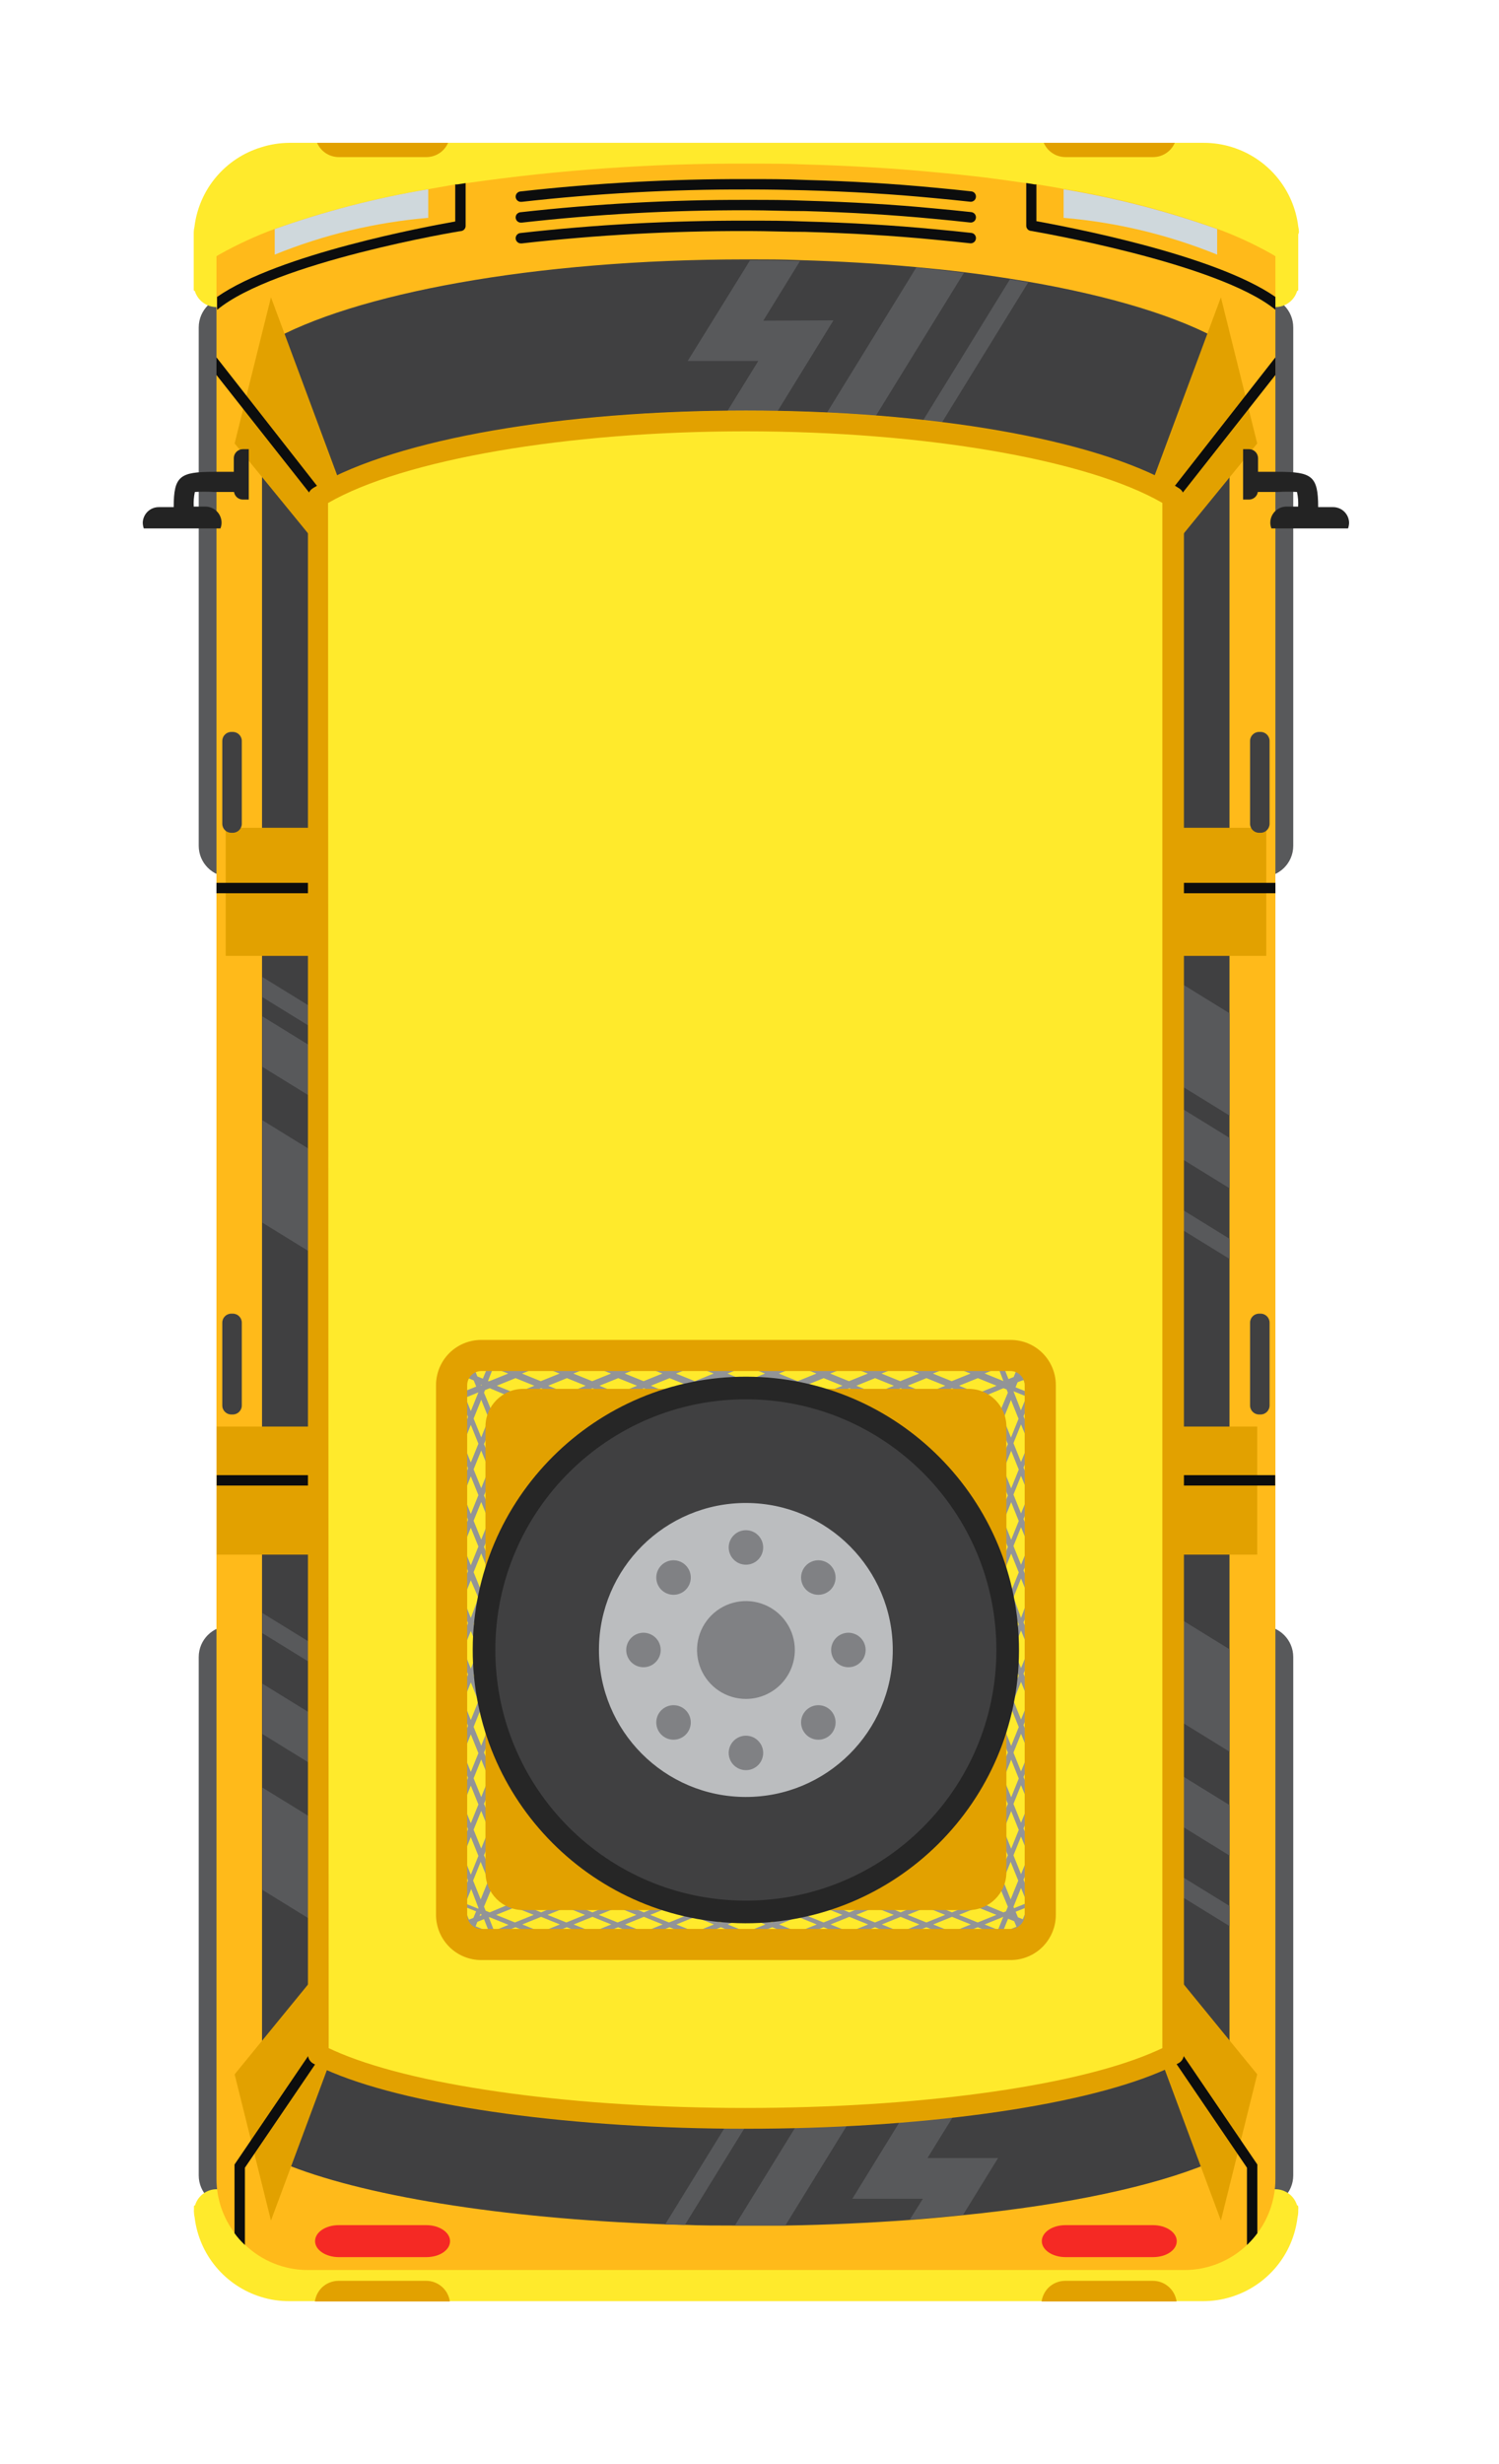 <svg width="42" height="69" viewBox="0 0 42 69" fill="none" xmlns="http://www.w3.org/2000/svg">
<g filter="url(#filter0_d_16_31813)">
<path d="M32.362 42.529H31.947C31.465 42.529 31.074 42.919 31.074 43.401V57.916C31.074 58.398 31.465 58.789 31.947 58.789H32.362C32.844 58.789 33.235 58.398 33.235 57.916V43.401C33.235 42.919 32.844 42.529 32.362 42.529Z" fill="#58595B"/>
<path d="M3.856 42.529H3.441C2.959 42.529 2.568 42.919 2.568 43.401V57.916C2.568 58.398 2.959 58.789 3.441 58.789H3.856C4.338 58.789 4.729 58.398 4.729 57.916V43.401C4.729 42.919 4.338 42.529 3.856 42.529Z" fill="#58595B"/>
<path d="M32.362 5.296H31.947C31.465 5.296 31.074 5.687 31.074 6.169V20.684C31.074 21.166 31.465 21.556 31.947 21.556H32.362C32.844 21.556 33.235 21.166 33.235 20.684V6.169C33.235 5.687 32.844 5.296 32.362 5.296Z" fill="#58595B"/>
<path d="M3.856 5.296H3.441C2.959 5.296 2.568 5.687 2.568 6.169V20.684C2.568 21.166 2.959 21.556 3.441 21.556H3.856C4.338 21.556 4.729 21.166 4.729 20.684V6.169C4.729 5.687 4.338 5.296 3.856 5.296Z" fill="#58595B"/>
<path d="M33.375 58.885C33.376 58.903 33.376 58.921 33.375 58.94C33.374 58.993 33.367 59.045 33.354 59.097C33.292 59.607 33.084 60.089 32.754 60.483C32.424 60.877 31.987 61.168 31.496 61.319C31.241 61.399 30.975 61.439 30.707 61.438H5.101C4.834 61.439 4.568 61.399 4.313 61.319C3.822 61.168 3.385 60.877 3.055 60.483C2.725 60.089 2.516 59.607 2.454 59.097C2.442 59.045 2.435 58.993 2.434 58.94C2.432 58.921 2.432 58.903 2.434 58.885C2.434 58.847 2.434 58.809 2.434 58.771L2.466 58.751C2.506 58.622 2.585 58.51 2.693 58.429C2.8 58.349 2.931 58.304 3.065 58.303H3.382C3.423 58.3 3.464 58.3 3.504 58.303H32.301C32.342 58.3 32.383 58.3 32.424 58.303H32.735C32.87 58.303 33.001 58.347 33.11 58.427C33.219 58.507 33.299 58.619 33.34 58.748L33.372 58.771C33.38 58.818 33.378 58.855 33.375 58.885Z" fill="#FFEA2C"/>
<path d="M9.604 61.447H5.823C5.843 61.302 5.909 61.168 6.012 61.063C6.137 60.939 6.307 60.869 6.483 60.868H8.932C9.096 60.866 9.254 60.924 9.378 61.031C9.502 61.137 9.582 61.285 9.604 61.447Z" fill="#E2A100"/>
<path d="M29.966 61.447H26.184C26.205 61.302 26.271 61.168 26.373 61.063C26.499 60.939 26.668 60.869 26.845 60.868H29.294C29.457 60.866 29.616 60.924 29.739 61.031C29.863 61.137 29.944 61.285 29.966 61.447Z" fill="#E2A100"/>
<path d="M33.375 3.563C33.375 3.6 33.375 5.093 33.375 5.13L33.343 5.151C33.303 5.281 33.222 5.395 33.113 5.475C33.003 5.556 32.871 5.599 32.735 5.599H32.418C32.377 5.602 32.336 5.602 32.295 5.599H3.499C3.458 5.602 3.417 5.602 3.376 5.599H3.065C2.93 5.598 2.799 5.555 2.69 5.475C2.581 5.395 2.501 5.282 2.46 5.154L2.428 5.13C2.428 5.093 2.428 3.6 2.428 3.563C2.427 3.544 2.427 3.526 2.428 3.507C2.429 3.454 2.436 3.402 2.449 3.35C2.511 2.84 2.719 2.358 3.049 1.964C3.379 1.57 3.816 1.279 4.307 1.128C4.564 1.045 4.832 1.002 5.101 1H30.728C30.995 0.999 31.261 1.04 31.516 1.119C32.007 1.271 32.444 1.561 32.774 1.955C33.104 2.35 33.313 2.831 33.375 3.342C33.387 3.393 33.394 3.446 33.395 3.499C33.391 3.521 33.384 3.542 33.375 3.563Z" fill="#FFEA2C"/>
<path d="M32.735 4.176V57.521V58.012C32.736 58.558 32.562 59.089 32.237 59.528C32.151 59.646 32.053 59.756 31.947 59.856C31.472 60.313 30.839 60.567 30.181 60.566H5.628C4.97 60.567 4.337 60.313 3.862 59.856C3.755 59.757 3.657 59.647 3.571 59.528C3.243 59.091 3.066 58.559 3.065 58.012V4.491V4.174L3.144 4.127C3.639 3.85 4.156 3.611 4.688 3.414C6.086 2.916 7.526 2.543 8.99 2.3L9.755 2.164H9.811L10.046 2.126H10.093C12.679 1.755 15.288 1.573 17.9 1.582H18.016C18.534 1.582 19.052 1.582 19.558 1.605C20.803 1.64 22.01 1.71 23.159 1.82C23.657 1.864 24.145 1.916 24.613 1.972C24.986 2.018 25.352 2.071 25.713 2.123H25.76L25.995 2.161H26.045L26.603 2.254L26.789 2.289C28.254 2.53 29.694 2.903 31.091 3.403C31.625 3.598 32.141 3.836 32.636 4.115L32.735 4.176Z" fill="#FFBA1A"/>
<path d="M31.449 6.695V57.308C31.274 57.398 31.08 57.489 30.867 57.576C29.329 58.216 26.911 58.739 23.982 59.03C23.499 59.08 23.002 59.126 22.49 59.164C21.379 59.245 20.209 59.301 19 59.321C18.636 59.321 18.267 59.321 17.894 59.321H17.586C17.112 59.321 16.643 59.321 16.184 59.301L15.631 59.286C11.009 59.123 7.091 58.472 4.924 57.57C4.714 57.483 4.52 57.392 4.342 57.302V6.69C4.395 6.655 4.453 6.626 4.508 6.591C6.873 5.224 11.978 4.264 17.888 4.264H17.993C18.464 4.264 18.933 4.264 19.392 4.284C20.524 4.316 21.617 4.38 22.662 4.479C23.113 4.52 23.555 4.566 23.985 4.619C24.416 4.671 24.858 4.735 25.285 4.802L25.797 4.886C28.162 5.296 30.07 5.881 31.272 6.576C31.338 6.631 31.397 6.661 31.449 6.695Z" fill="#404041"/>
<path d="M31.208 5.325L28.881 11.579V13.513L32.226 9.418L31.208 5.325Z" fill="#E2A100"/>
<path d="M4.592 5.325L6.919 11.579V13.513L3.574 9.418L4.592 5.325Z" fill="#E2A100"/>
<path d="M4.592 59.181L6.919 52.925V50.993L3.574 55.086L4.592 59.181Z" fill="#E2A100"/>
<path d="M31.208 59.181L28.881 52.925V50.993L32.226 55.086L31.208 59.181Z" fill="#E2A100"/>
<path d="M32.226 36.947H3.071V40.533H32.226V36.947Z" fill="#E2A100"/>
<path d="M32.479 20.18H3.324V23.767H32.479V20.18Z" fill="#E2A100"/>
<path d="M34.352 11.201H33.933C33.933 10.328 33.759 10.212 32.807 10.212H32.249V9.831C32.249 9.764 32.222 9.699 32.175 9.652C32.127 9.605 32.063 9.578 31.996 9.578H31.83V10.989H31.996C32.056 10.989 32.114 10.967 32.159 10.928C32.204 10.889 32.234 10.835 32.243 10.776H32.807C32.985 10.765 33.163 10.765 33.34 10.776C33.369 10.911 33.38 11.049 33.372 11.186H33.043C32.924 11.186 32.809 11.234 32.724 11.319C32.64 11.403 32.592 11.518 32.592 11.637C32.593 11.692 32.603 11.746 32.624 11.797H34.771C34.789 11.746 34.799 11.692 34.8 11.637C34.797 11.521 34.748 11.409 34.665 11.328C34.581 11.246 34.469 11.201 34.352 11.201Z" fill="#232323"/>
<path d="M1.448 11.201H1.867C1.867 10.328 2.041 10.212 2.993 10.212H3.551V9.831C3.551 9.764 3.578 9.699 3.625 9.652C3.673 9.605 3.737 9.578 3.804 9.578H3.97V10.989H3.804C3.744 10.989 3.686 10.967 3.641 10.928C3.596 10.889 3.566 10.835 3.557 10.776H2.993C2.815 10.765 2.637 10.765 2.46 10.776C2.431 10.911 2.42 11.049 2.428 11.186H2.757C2.816 11.186 2.875 11.198 2.929 11.221C2.984 11.243 3.034 11.277 3.076 11.319C3.118 11.36 3.151 11.41 3.173 11.465C3.196 11.52 3.208 11.578 3.208 11.637C3.208 11.692 3.197 11.746 3.176 11.797H1.029C1.011 11.746 1.001 11.692 1 11.637C1.003 11.521 1.052 11.409 1.135 11.328C1.219 11.246 1.331 11.201 1.448 11.201Z" fill="#232323"/>
<path d="M3.522 17.496H3.481C3.341 17.496 3.228 17.609 3.228 17.749V20.067C3.228 20.207 3.341 20.32 3.481 20.32H3.522C3.662 20.32 3.775 20.207 3.775 20.067V17.749C3.775 17.609 3.662 17.496 3.522 17.496Z" fill="#404041"/>
<path d="M32.319 17.496H32.278C32.138 17.496 32.025 17.609 32.025 17.749V20.067C32.025 20.207 32.138 20.32 32.278 20.32H32.319C32.459 20.32 32.572 20.207 32.572 20.067V17.749C32.572 17.609 32.459 17.496 32.319 17.496Z" fill="#404041"/>
<path d="M6.239 11.061L3.065 7.007V7.501L5.945 11.152L5.974 21.722H3.065V22.013H6.265L6.239 11.061Z" fill="#0C0D0D"/>
<path d="M32.735 7.501V7.007L29.561 11.061L29.535 22.013H32.735V21.722H29.826L29.858 11.152L32.735 7.501Z" fill="#0C0D0D"/>
<path d="M5.977 37.895V38.308H3.071V38.599H6.262V37.895H5.977Z" fill="#0C0D0D"/>
<path d="M29.823 37.895H29.538V38.599H32.729V38.308H29.823V37.895Z" fill="#0C0D0D"/>
<path d="M6.899 53.233L3.862 57.701V59.865C3.755 59.765 3.657 59.655 3.571 59.536V57.611L6.658 53.067L6.899 53.233Z" fill="#0C0D0D"/>
<path d="M32.229 57.611V59.536C32.142 59.654 32.044 59.764 31.938 59.865V57.701L28.901 53.233L29.142 53.07L32.229 57.611Z" fill="#0C0D0D"/>
<path d="M10.014 45.658V46.223L4.351 42.732V42.168L10.014 45.658Z" fill="#58595B"/>
<path d="M10.014 47.636V49.047L4.351 45.556V44.146L10.014 47.636Z" fill="#58595B"/>
<path d="M10.014 50.545V53.41L4.351 49.92V47.055L10.014 50.545Z" fill="#58595B"/>
<path d="M10.014 27.848V28.413L4.351 24.922V24.358L10.014 27.848Z" fill="#58595B"/>
<path d="M10.014 28.951V30.364L4.351 26.874V25.46L10.014 28.951Z" fill="#58595B"/>
<path d="M10.014 31.859V34.727L4.351 31.237V28.369L10.014 31.859Z" fill="#58595B"/>
<path d="M25.809 4.907L21.638 11.678H21.073L25.297 4.822L25.809 4.907Z" fill="#58595B"/>
<path d="M24.008 4.639L19.671 11.678H18.249L22.673 4.49C23.136 4.54 23.566 4.586 24.008 4.639Z" fill="#58595B"/>
<path d="M20.352 5.971L16.838 11.678H15.425L18.246 7.108H16.268L18.013 4.293C18.485 4.293 18.953 4.293 19.413 4.313L18.386 5.98L20.352 5.971Z" fill="#58595B"/>
<path d="M31.449 31.688V32.252L25.114 28.348V27.781L31.449 31.688Z" fill="#58595B"/>
<path d="M31.449 28.863V30.274L25.114 26.37V24.96L31.449 28.863Z" fill="#58595B"/>
<path d="M31.449 25.373V28.238L25.114 24.334V21.469L31.449 25.373Z" fill="#58595B"/>
<path d="M31.449 50.371V50.935L25.114 47.031V46.467L31.449 50.371Z" fill="#58595B"/>
<path d="M31.449 47.546V48.96L25.114 45.054V43.643L31.449 47.546Z" fill="#58595B"/>
<path d="M31.449 43.183V46.051L25.114 42.145V39.279L31.449 43.183Z" fill="#58595B"/>
<path d="M20.16 52.861L16.19 59.303L15.637 59.289L19.596 52.861H20.16Z" fill="#58595B"/>
<path d="M22.985 52.861L19.005 59.318C18.642 59.318 18.272 59.318 17.9 59.318H17.592L21.574 52.855L22.985 52.861Z" fill="#58595B"/>
<path d="M22.987 57.43H24.965L23.985 59.019C23.502 59.068 23.005 59.114 22.493 59.152L22.857 58.571H20.881L24.395 52.864H25.809L22.987 57.43Z" fill="#58595B"/>
<path d="M29.369 54.769C29.552 54.69 29.727 54.615 29.881 54.533V10.628L29.736 10.541C27.642 9.334 23.13 8.505 17.9 8.505C12.67 8.505 8.158 9.342 6.064 10.541L5.919 10.628V54.522C6.076 54.603 6.247 54.679 6.431 54.757C8.653 55.682 12.958 56.307 17.9 56.307C22.842 56.307 27.147 55.685 29.369 54.769Z" fill="#FFEA2C"/>
<path d="M17.9 56.61C13.092 56.61 8.656 56.008 6.32 55.039C6.099 54.946 5.93 54.868 5.785 54.789C5.738 54.765 5.699 54.728 5.671 54.683C5.643 54.638 5.628 54.586 5.628 54.533V10.919C5.628 10.87 5.64 10.822 5.664 10.78C5.687 10.737 5.721 10.701 5.762 10.675C5.794 10.653 5.827 10.634 5.861 10.616L5.913 10.584C8.147 9.293 12.737 8.496 17.9 8.496C23.063 8.496 27.653 9.293 29.881 10.581L29.939 10.613L30.038 10.675C30.079 10.701 30.113 10.737 30.137 10.78C30.16 10.822 30.172 10.87 30.172 10.919V54.522C30.172 54.574 30.157 54.626 30.129 54.671C30.102 54.716 30.062 54.753 30.015 54.777C29.87 54.853 29.701 54.934 29.483 55.025C27.144 56.008 22.708 56.61 17.9 56.61ZM6.21 54.353C6.309 54.399 6.416 54.449 6.544 54.501C8.813 55.444 13.165 56.028 17.888 56.028C22.612 56.028 26.976 55.446 29.233 54.501C29.361 54.446 29.471 54.399 29.567 54.353V11.082C27.461 9.866 22.877 9.078 17.883 9.078C12.888 9.078 8.304 9.866 6.192 11.085L6.21 54.353Z" fill="#E2A100"/>
<path d="M9.555 1C9.503 1.119 9.418 1.22 9.309 1.291C9.2 1.362 9.073 1.399 8.944 1.399H6.495C6.365 1.399 6.238 1.362 6.13 1.291C6.021 1.22 5.936 1.119 5.884 1H9.555Z" fill="#E2A100"/>
<path d="M29.916 1C29.864 1.119 29.779 1.22 29.67 1.291C29.562 1.362 29.435 1.399 29.305 1.399H26.856C26.727 1.399 26.599 1.362 26.491 1.291C26.382 1.22 26.297 1.119 26.245 1H29.916Z" fill="#E2A100"/>
<path d="M3.522 33.785H3.481C3.341 33.785 3.228 33.898 3.228 34.038V36.356C3.228 36.496 3.341 36.609 3.481 36.609H3.522C3.662 36.609 3.775 36.496 3.775 36.356V34.038C3.775 33.898 3.662 33.785 3.522 33.785Z" fill="#404041"/>
<path d="M32.319 33.785H32.278C32.138 33.785 32.025 33.898 32.025 34.038V36.356C32.025 36.496 32.138 36.609 32.278 36.609H32.319C32.459 36.609 32.572 36.496 32.572 36.356V34.038C32.572 33.898 32.459 33.785 32.319 33.785Z" fill="#404041"/>
<path d="M9.61 59.757C9.61 60.005 9.319 60.205 8.944 60.205H6.495C6.128 60.205 5.828 60.005 5.828 59.757C5.828 59.51 6.119 59.309 6.495 59.309H8.944C9.31 59.309 9.61 59.51 9.61 59.757Z" fill="#F52924"/>
<path d="M29.971 59.757C29.971 60.005 29.681 60.205 29.305 60.205H26.856C26.49 60.205 26.19 60.005 26.19 59.757C26.19 59.51 26.481 59.309 26.856 59.309H29.305C29.672 59.309 29.971 59.51 29.971 59.757Z" fill="#F52924"/>
<path d="M11.602 2.652C11.583 2.653 11.564 2.651 11.546 2.645C11.528 2.638 11.511 2.629 11.497 2.616C11.483 2.603 11.471 2.588 11.463 2.571C11.454 2.553 11.45 2.535 11.448 2.516C11.447 2.497 11.45 2.477 11.456 2.459C11.462 2.441 11.472 2.425 11.485 2.41C11.498 2.396 11.513 2.384 11.53 2.376C11.547 2.367 11.566 2.363 11.585 2.361C13.682 2.126 15.79 2.01 17.9 2.015H18.016C18.502 2.015 19.02 2.015 19.561 2.039C20.844 2.073 22.06 2.146 23.174 2.254C23.526 2.286 23.872 2.321 24.215 2.359C24.254 2.363 24.289 2.382 24.313 2.412C24.337 2.443 24.349 2.481 24.344 2.52C24.34 2.559 24.321 2.594 24.291 2.618C24.26 2.642 24.222 2.654 24.183 2.649C23.843 2.612 23.497 2.577 23.148 2.545C22.036 2.437 20.82 2.364 19.555 2.329C19.014 2.315 18.499 2.306 18.016 2.306H17.9C15.802 2.301 13.705 2.417 11.62 2.652H11.602Z" fill="#0C0D0D"/>
<path d="M11.602 3.234C11.583 3.235 11.564 3.233 11.546 3.226C11.528 3.22 11.511 3.21 11.497 3.198C11.483 3.185 11.471 3.17 11.463 3.152C11.454 3.135 11.45 3.116 11.448 3.097C11.447 3.078 11.45 3.059 11.456 3.041C11.462 3.023 11.472 3.006 11.485 2.992C11.498 2.978 11.513 2.966 11.53 2.958C11.547 2.949 11.566 2.944 11.585 2.943C13.682 2.708 15.79 2.592 17.9 2.597H18.016C18.502 2.597 19.02 2.597 19.561 2.62C20.844 2.655 22.06 2.728 23.174 2.836C23.526 2.868 23.872 2.902 24.215 2.94C24.254 2.945 24.289 2.964 24.313 2.994C24.337 3.025 24.349 3.063 24.344 3.102C24.34 3.14 24.321 3.176 24.291 3.2C24.26 3.224 24.222 3.235 24.183 3.231C23.843 3.193 23.497 3.158 23.148 3.126C22.036 3.019 20.82 2.946 19.555 2.911C19.014 2.911 18.499 2.888 18.016 2.888H17.9C15.802 2.883 13.705 2.999 11.62 3.234H11.602Z" fill="#0C0D0D"/>
<path d="M11.602 3.816C11.583 3.817 11.564 3.814 11.546 3.808C11.528 3.802 11.511 3.792 11.497 3.779C11.483 3.767 11.471 3.751 11.463 3.734C11.454 3.717 11.45 3.698 11.448 3.679C11.447 3.66 11.45 3.641 11.456 3.623C11.462 3.605 11.472 3.588 11.485 3.574C11.498 3.559 11.513 3.548 11.53 3.539C11.547 3.531 11.566 3.526 11.585 3.525C13.682 3.289 15.79 3.174 17.9 3.179H18.016C18.502 3.179 19.02 3.179 19.561 3.202C20.844 3.237 22.06 3.31 23.174 3.417C23.526 3.449 23.872 3.484 24.215 3.522C24.254 3.526 24.289 3.545 24.313 3.576C24.337 3.606 24.349 3.645 24.344 3.683C24.34 3.722 24.321 3.757 24.291 3.781C24.26 3.806 24.222 3.817 24.183 3.813C23.843 3.775 23.497 3.74 23.148 3.708C22.036 3.6 20.82 3.528 19.555 3.493C19.014 3.493 18.499 3.47 18.016 3.47H17.9C15.802 3.465 13.705 3.58 11.62 3.816H11.602Z" fill="#0C0D0D"/>
<path d="M10.046 2.129V3.327C10.046 3.361 10.034 3.395 10.011 3.421C9.989 3.447 9.958 3.464 9.924 3.47C9.869 3.47 4.688 4.342 3.083 5.677V5.314C4.802 4.115 8.964 3.342 9.755 3.202V2.164H9.811L10.046 2.129Z" fill="#0C0D0D"/>
<path d="M32.735 5.314V5.674C31.114 4.351 25.949 3.478 25.893 3.467C25.857 3.465 25.822 3.45 25.796 3.424C25.77 3.398 25.755 3.364 25.754 3.327V2.126L25.989 2.164H26.039V3.193C26.847 3.342 31.01 4.115 32.735 5.314Z" fill="#0C0D0D"/>
<path d="M8.999 2.3V3.1C7.521 3.224 6.071 3.572 4.697 4.13V3.414C6.095 2.916 7.535 2.543 8.999 2.3Z" fill="#CFD8DC"/>
<path d="M31.103 3.414V4.13C29.729 3.572 28.279 3.224 26.801 3.1V2.3C28.265 2.542 29.705 2.915 31.103 3.414Z" fill="#CFD8DC"/>
<path d="M25.978 36.007L26.103 35.699L26.167 35.725V35.568L26.271 35.315L26.193 35.12L26.109 35.332L25.844 35.437L25.739 35.396L25.698 35.292L25.803 35.027L26.015 34.943L25.824 34.864L25.568 34.969H25.41L25.437 35.03L25.128 35.155L24.43 34.864H24.41H24.387L23.689 35.155L22.99 34.864H22.97H22.947L22.249 35.155L21.553 34.864H21.53H21.507L20.812 35.155L20.114 34.864H20.09H20.07L19.372 35.155L18.674 34.864H18.653H18.63L17.932 35.155L17.234 34.864H17.214H17.19L16.492 35.155L15.794 34.864H15.774H15.751L15.055 35.155L14.357 34.864H14.334H14.313L13.615 35.155L12.917 34.864H12.897H12.874L12.176 35.155L11.477 34.864H11.457H11.434L10.782 35.129H10.742L10.404 34.992L10.425 34.943H10.279L10.046 34.847L9.851 34.925L10.02 34.992L10.134 35.283L10.084 35.405L10.023 35.428L9.697 35.324L9.619 35.129L9.54 35.324L9.648 35.591H9.633V35.748L9.703 35.722L9.822 36.013L9.531 36.711V36.734V36.755L9.822 37.453L9.531 38.151V38.171V38.195L9.822 38.893L9.531 39.591V39.611V39.635L9.822 40.333L9.531 41.028V41.051V41.074L9.822 41.77L9.531 42.468V42.491V42.511L9.822 43.209L9.531 43.907V43.928V43.951L9.822 44.649L9.531 45.347V45.368V45.391L9.822 46.089L9.531 46.784V46.808V46.831L9.822 47.526L9.531 48.224V48.247V48.268L9.822 48.966L9.531 49.664V49.684V49.708L9.822 50.406L9.691 50.731L9.633 50.708V50.865L9.537 51.104L9.616 51.296L9.677 51.145L10 51.014L10.078 51.046L10.11 51.124L9.979 51.447L9.828 51.508L10.023 51.587L10.259 51.491H10.416L10.393 51.432L10.718 51.302L11.416 51.593H11.44H11.46L12.158 51.302L12.856 51.593H12.88H12.9L13.598 51.302L14.296 51.593H14.316H14.34L15.038 51.302L15.733 51.593H15.756H15.777L16.475 51.302L17.173 51.593H17.196H17.216L17.915 51.302L18.613 51.593H18.636H18.656L19.354 51.302L20.052 51.593H20.073H20.096L20.794 51.302L21.489 51.593H21.513H21.536L22.231 51.302L22.929 51.593H22.953H22.973L23.671 51.302L24.369 51.593H24.392H24.413L25.111 51.302L25.402 51.421L25.376 51.491H25.533L25.8 51.598L25.992 51.52L25.797 51.441L25.675 51.15L25.698 51.089L25.821 51.04L26.111 51.153L26.178 51.322L26.257 51.13L26.164 50.897V50.749L26.111 50.769L25.975 50.432L25.989 50.394L26.254 49.742V49.719V49.699L25.963 49.001L26.254 48.303V48.282V48.259L25.963 47.561L26.254 46.866V46.843V46.819L25.963 46.124L26.254 45.426V45.403V45.382L25.963 44.684L26.254 43.986V43.963V43.942L25.963 43.244L26.254 42.546V42.526V42.503L25.963 41.804L26.254 41.109V41.086V41.063L25.963 40.367L26.254 39.669V39.646V39.626L25.963 38.928L26.254 38.23V38.206V38.186L25.963 37.488L26.254 36.79V36.769V36.746L25.978 36.007ZM9.782 35.524V35.498L9.819 35.513L9.782 35.524ZM9.755 50.941L9.77 50.903L9.811 50.918L9.755 50.941ZM25.832 35.58L25.969 35.635L25.899 35.804L25.812 35.588L25.832 35.58ZM25.678 35.644L25.821 35.996L25.454 35.847L25.512 35.705L25.678 35.644ZM25.317 50.188L25.105 49.661L25.317 49.135L25.53 49.661L25.317 50.188ZM25.341 50.636H25.306H25.332H25.341ZM24.416 50.26H24.395H24.372L23.674 50.551L22.976 50.26H22.956H22.932L22.234 50.551L21.539 50.26H21.516H21.492L20.797 50.551L20.099 50.26H20.076H20.055L19.357 50.551L18.659 50.26H18.639H18.616L17.918 50.551L17.219 50.26H17.199H17.176L16.478 50.551L15.78 50.26H15.759H15.736L15.041 50.551L14.343 50.26H14.319H14.299L13.601 50.551L12.903 50.26H12.882H12.859L12.161 50.551L11.463 50.26H11.443H11.419L10.721 50.551L10.608 50.505L10.561 50.391L10.852 49.693V49.67V49.65L10.561 48.951L10.852 48.253V48.233V48.21L10.561 47.511L10.852 46.816V46.793V46.77L10.561 46.075L10.852 45.377V45.353V45.333L10.561 44.635L10.852 43.937V43.913V43.893L10.561 43.195L10.852 42.497V42.476V42.453L10.561 41.755L10.852 41.06V41.037V41.013L10.561 40.318L10.852 39.62V39.597V39.576L10.561 38.878L10.852 38.18V38.157V38.136L10.561 37.438L10.852 36.74V36.72V36.697L10.561 35.999L10.59 35.926L10.721 35.873L11.419 36.164H11.443H11.463L12.161 35.873L12.859 36.164H12.882H12.903L13.601 35.873L14.299 36.164H14.319H14.343L15.041 35.873L15.736 36.164H15.759H15.78L16.478 35.873L17.176 36.164H17.199H17.219L17.918 35.873L18.616 36.164H18.639H18.659L19.357 35.873L20.055 36.164H20.076H20.099L20.797 35.873L21.492 36.164H21.516H21.539L22.234 35.873L22.932 36.164H22.956H22.976L23.674 35.873L24.372 36.164H24.395H24.416L25.114 35.873L25.204 35.908L25.239 35.999L24.948 36.697V36.72V36.74L25.239 37.438L24.948 38.136V38.157V38.18L25.239 38.878L24.948 39.576V39.597V39.62L25.239 40.318L24.948 41.013V41.037V41.06L25.239 41.755L24.948 42.453V42.476V42.497L25.239 43.195L24.948 43.893V43.913V43.937L25.239 44.635L24.948 45.333V45.353V45.377L25.239 46.075L24.948 46.77V46.793V46.816L25.239 47.511L24.948 48.21V48.233V48.253L25.239 48.951L24.948 49.65V49.67V49.693L25.239 50.391L25.186 50.522L25.114 50.551L24.416 50.26ZM24.919 50.621L24.395 50.833L23.869 50.621L24.395 50.409L24.919 50.621ZM23.482 50.621L22.956 50.833L22.429 50.621L22.956 50.409L23.482 50.621ZM22.042 50.621L21.516 50.833L20.989 50.621L21.516 50.409L22.042 50.621ZM20.602 50.621L20.076 50.833L19.549 50.621L20.076 50.409L20.602 50.621ZM19.148 50.621L18.621 50.833L18.095 50.621L18.624 50.409L19.148 50.621ZM17.711 50.621L17.184 50.833L16.658 50.621L17.184 50.409L17.711 50.621ZM16.271 50.621L15.745 50.833L15.218 50.621L15.745 50.409L16.271 50.621ZM14.831 50.621L14.305 50.833L13.778 50.621L14.305 50.409L14.831 50.621ZM13.391 50.621L12.868 50.833L12.341 50.621L12.868 50.409L13.391 50.621ZM11.954 50.621L11.428 50.833L10.902 50.621L11.428 50.409L11.954 50.621ZM10.468 50.188L10.256 49.661L10.468 49.135L10.681 49.661L10.468 50.188ZM10.491 50.63L10.436 50.653L10.459 50.598H10.483L10.491 50.63ZM10.483 36.196L10.695 36.723L10.483 37.249L10.27 36.723L10.483 36.196ZM10.468 35.775H10.494V35.801L10.468 35.775ZM10.27 46.796L10.483 46.27L10.695 46.796L10.483 47.322L10.27 46.796ZM10.695 48.236L10.483 48.762L10.27 48.236L10.483 47.709L10.695 48.236ZM10.27 45.356L10.483 44.83L10.695 45.356L10.483 45.883L10.27 45.356ZM10.27 43.916L10.483 43.39L10.695 43.916L10.483 44.443L10.27 43.916ZM10.27 42.479L10.483 41.953L10.695 42.479L10.483 43.006L10.27 42.479ZM10.27 41.025L10.483 40.498L10.695 41.025L10.483 41.551L10.27 41.025ZM10.27 39.585L10.483 39.059L10.695 39.585L10.483 40.112L10.27 39.585ZM10.27 38.145L10.483 37.619L10.695 38.145L10.483 38.672L10.27 38.145ZM10.192 36.513L10.04 36.138L10.404 35.99L10.192 36.513ZM10.404 37.427L10.192 37.953L9.979 37.427L10.192 36.9L10.404 37.427ZM10.404 38.867L10.192 39.393L9.979 38.867L10.192 38.34L10.404 38.867ZM10.404 40.306L10.192 40.83L9.979 40.306L10.192 39.78L10.404 40.306ZM10.404 41.743L10.192 42.305L9.979 41.778L10.192 41.252L10.404 41.743ZM10.404 43.198L10.192 43.724L9.979 43.198L10.192 42.671L10.404 43.198ZM10.404 44.638L10.192 45.164L9.979 44.638L10.192 44.111L10.404 44.638ZM10.404 46.092L10.192 46.618L9.979 46.092L10.192 45.566L10.404 46.092ZM10.404 47.529L10.192 48.055L9.979 47.529L10.192 47.002L10.404 47.529ZM10.404 48.969L10.192 49.495L9.979 48.969L10.192 48.442L10.404 48.969ZM10.404 50.423V50.449L10.038 50.304L10.203 49.897L10.404 50.423ZM10.919 35.804L11.445 35.591L11.972 35.804L11.445 36.016L10.919 35.804ZM12.359 35.804L12.885 35.591L13.409 35.804L12.885 36.016L12.359 35.804ZM13.796 35.804L14.322 35.591L14.849 35.804L14.322 36.016L13.796 35.804ZM15.236 35.804L15.762 35.591L16.289 35.804L15.762 36.016L15.236 35.804ZM16.675 35.804L17.202 35.591L17.728 35.804L17.202 36.016L16.675 35.804ZM18.112 35.804L18.639 35.591L19.165 35.804L18.642 36.016L18.112 35.804ZM19.552 35.804L20.079 35.591L20.605 35.804L20.079 36.016L19.552 35.804ZM20.992 35.804L21.519 35.591L22.045 35.804L21.519 36.016L20.992 35.804ZM22.432 35.804L22.958 35.591L23.485 35.804L22.958 36.016L22.432 35.804ZM23.872 35.804L24.398 35.591L24.922 35.804L24.398 36.016L23.872 35.804ZM25.326 36.202L25.538 36.729L25.326 37.255L25.114 36.729L25.326 36.202ZM25.12 46.802L25.332 46.275L25.544 46.802L25.332 47.328L25.12 46.802ZM25.544 48.242L25.332 48.768L25.12 48.242L25.332 47.715L25.544 48.242ZM25.12 45.362L25.332 44.835L25.544 45.362L25.332 45.888L25.12 45.362ZM25.12 43.922L25.332 43.396L25.544 43.922L25.332 44.449L25.12 43.922ZM25.12 42.485L25.332 41.959L25.544 42.485L25.332 43.012L25.12 42.485ZM25.12 41.031L25.332 40.504L25.544 41.031L25.332 41.557L25.12 41.031ZM25.12 39.591L25.332 39.064L25.544 39.591L25.332 40.117L25.12 39.591ZM25.12 38.151L25.332 37.625L25.544 38.151L25.332 38.678L25.12 38.151ZM25.608 49.868L25.777 50.286L25.41 50.435L25.396 50.394L25.608 49.868ZM25.396 48.954L25.608 48.428L25.821 48.954L25.608 49.481L25.396 48.954ZM25.396 47.514L25.608 46.988L25.821 47.514L25.608 48.041L25.396 47.514ZM25.396 46.078L25.608 45.551L25.821 46.078L25.608 46.604L25.396 46.078ZM25.396 44.623L25.608 44.097L25.821 44.623L25.608 45.15L25.396 44.623ZM25.396 43.183L25.608 42.657L25.821 43.183L25.608 43.71L25.396 43.183ZM25.396 41.729L25.608 41.202L25.821 41.729L25.608 42.305L25.396 41.729ZM25.396 40.292L25.608 39.765L25.821 40.292L25.608 40.816L25.396 40.292ZM25.396 38.852L25.608 38.326L25.821 38.852L25.608 39.379L25.396 38.852ZM25.396 37.412L25.608 36.886L25.821 37.412L25.608 37.939L25.396 37.412ZM25.396 35.958L25.762 36.106L25.605 36.493L25.396 35.958ZM25.474 35.103L25.53 35.239V35.26L25.314 35.172L25.474 35.103ZM25.114 35.251L25.469 35.394L25.402 35.559L25.256 35.617L25.111 35.251H25.114ZM25.114 35.673L24.587 35.46L24.974 35.303L25.114 35.673ZM24.387 34.96L24.91 35.172L24.387 35.385L23.86 35.172L24.387 34.96ZM24.192 35.463L23.665 35.676L23.139 35.463L23.665 35.251L24.192 35.463ZM22.947 34.96L23.473 35.172L22.947 35.385L22.42 35.172L22.947 34.96ZM22.752 35.463L22.225 35.676L21.699 35.463L22.225 35.251L22.752 35.463ZM21.507 34.96L22.033 35.172L21.507 35.385L20.98 35.172L21.507 34.96ZM21.315 35.463L20.788 35.676L20.262 35.463L20.788 35.251L21.315 35.463ZM20.067 34.96L20.594 35.172L20.067 35.385L19.541 35.172L20.067 34.96ZM19.875 35.463L19.349 35.676L18.822 35.463L19.349 35.251L19.875 35.463ZM18.63 34.96L19.154 35.172L18.627 35.385L18.101 35.172L18.63 34.96ZM18.435 35.463L17.909 35.676L17.382 35.463L17.909 35.251L18.435 35.463ZM17.19 34.96L17.717 35.172L17.19 35.385L16.664 35.172L17.19 34.96ZM16.995 35.463L16.469 35.676L15.942 35.463L16.469 35.251L16.995 35.463ZM15.751 34.96L16.277 35.172L15.751 35.385L15.224 35.172L15.751 34.96ZM15.559 35.463L15.032 35.676L14.505 35.463L15.032 35.251L15.559 35.463ZM14.311 34.96L14.837 35.172L14.311 35.385L13.784 35.172L14.311 34.96ZM14.119 35.463L13.592 35.676L13.066 35.463L13.592 35.251L14.119 35.463ZM12.874 34.96L13.397 35.172L12.874 35.385L12.347 35.172L12.874 34.96ZM12.679 35.463L12.152 35.676L11.626 35.463L12.152 35.251L12.679 35.463ZM11.434 34.96L11.96 35.172L11.434 35.385L10.907 35.172L11.434 34.96ZM10.82 35.295L11.239 35.463L10.713 35.676H10.672L10.82 35.295ZM10.529 35.606L10.375 35.542L10.32 35.405L10.669 35.266L10.529 35.606ZM10.311 35.091L10.512 35.172L10.264 35.271V35.239L10.311 35.091ZM10.119 35.591L10.273 35.655L10.343 35.827L9.977 35.975V35.958L10.119 35.591ZM9.979 35.548L9.892 35.766L9.828 35.609L9.979 35.548ZM9.689 36.679L9.901 36.153L10.113 36.679L9.901 37.206L9.689 36.679ZM9.689 38.116L9.901 37.59L10.113 38.116L9.901 38.643L9.689 38.116ZM9.689 39.556L9.901 39.029L10.113 39.556L9.901 40.083L9.689 39.556ZM9.689 40.996L9.901 40.469L10.113 40.996L9.901 41.522L9.689 40.996ZM9.689 42.45L9.901 41.924L10.113 42.45L9.901 42.977L9.689 42.45ZM9.689 43.887L9.901 43.361L10.113 43.887L9.901 44.414L9.689 43.887ZM9.689 45.327L9.901 44.8L10.113 45.327L9.901 45.853L9.689 45.327ZM9.689 46.781L9.901 46.255L10.113 46.781L9.901 47.308L9.689 46.781ZM9.689 48.221L9.901 47.695L10.113 48.221L9.901 48.748L9.689 48.221ZM9.689 49.658L9.901 49.132L10.113 49.658L9.901 50.185L9.689 49.658ZM10.003 50.822L9.825 50.749L9.901 50.563L10.006 50.822H10.003ZM10.168 51.337L10.192 51.281L10.206 51.322L10.168 51.337ZM10.139 50.755L9.985 50.38L10.34 50.522L10.264 50.705L10.139 50.755ZM10.343 51.255L10.27 51.078L10.529 51.182L10.343 51.255ZM10.326 50.941L10.375 50.816L10.561 50.74L10.701 51.095L10.326 50.941ZM10.695 50.688H10.721L11.248 50.9L10.843 51.066L10.695 50.688ZM11.443 51.392L10.916 51.179L11.443 50.967L11.969 51.179L11.443 51.392ZM11.634 50.889L12.161 50.676L12.688 50.889L12.161 51.101L11.634 50.889ZM12.882 51.392L12.356 51.179L12.882 50.967L13.406 51.179L12.882 51.392ZM13.074 50.889L13.601 50.676L14.127 50.889L13.601 51.101L13.074 50.889ZM14.319 51.392L13.793 51.179L14.319 50.967L14.846 51.179L14.319 51.392ZM14.514 50.889L15.041 50.676L15.567 50.889L15.041 51.101L14.514 50.889ZM15.759 51.392L15.233 51.179L15.759 50.967L16.286 51.179L15.759 51.392ZM15.951 50.889L16.478 50.676L17.004 50.889L16.478 51.101L15.951 50.889ZM17.199 51.392L16.672 51.179L17.199 50.967L17.726 51.179L17.199 51.392ZM17.391 50.889L17.918 50.676L18.444 50.889L17.918 51.101L17.391 50.889ZM18.639 51.392L18.11 51.179L18.636 50.967L19.163 51.179L18.639 51.392ZM18.831 50.889L19.357 50.676L19.884 50.889L19.357 51.101L18.831 50.889ZM20.076 51.392L19.549 51.179L20.076 50.967L20.602 51.179L20.076 51.392ZM20.271 50.889L20.797 50.676L21.324 50.889L20.797 51.101L20.271 50.889ZM21.516 51.392L20.989 51.179L21.516 50.967L22.042 51.179L21.516 51.392ZM21.708 50.889L22.234 50.676L22.761 50.889L22.234 51.101L21.708 50.889ZM22.956 51.392L22.429 51.179L22.956 50.967L23.482 51.179L22.956 51.392ZM23.148 50.889L23.674 50.676L24.201 50.889L23.674 51.101L23.148 50.889ZM24.395 51.392L23.869 51.179L24.395 50.967L24.919 51.179L24.395 51.392ZM24.587 50.889L25.111 50.676L24.963 51.04L24.587 50.889ZM25.096 51.095L25.245 50.729L25.416 50.798L25.48 50.953L25.114 51.101L25.096 51.095ZM25.463 51.243L25.306 51.179L25.524 51.092L25.463 51.243ZM25.597 51.299V51.27L25.611 51.307L25.597 51.299ZM25.658 50.743L25.521 50.688L25.457 50.534L25.797 50.397L25.658 50.743ZM25.972 50.752L25.824 50.81H25.792L25.89 50.563L25.972 50.752ZM26.103 49.638L25.89 50.164L25.678 49.638L25.89 49.111L26.103 49.638ZM26.103 48.201L25.89 48.727L25.678 48.201L25.89 47.674L26.103 48.201ZM26.103 46.761L25.89 47.288L25.678 46.761L25.89 46.234L26.103 46.761ZM26.103 45.307L25.89 45.833L25.678 45.307L25.89 44.78L26.103 45.307ZM26.103 43.867L25.89 44.393L25.678 43.867L25.89 43.34L26.103 43.867ZM26.103 42.43L25.89 42.956L25.678 42.43L25.89 41.903L26.103 42.43ZM26.103 40.975L25.89 41.502L25.678 40.975L25.89 40.449L26.103 40.975ZM26.103 39.536L25.89 40.062L25.678 39.536L25.89 39.009L26.103 39.536ZM26.103 38.096L25.89 38.622L25.678 38.096L25.89 37.569L26.103 38.096ZM25.89 37.185L25.678 36.659L25.89 36.132L26.103 36.659L25.89 37.185Z" fill="#929497"/>
<path d="M24.136 35.891H11.664C11.077 35.891 10.602 36.366 10.602 36.953V49.425C10.602 50.012 11.077 50.487 11.664 50.487H24.136C24.723 50.487 25.198 50.012 25.198 49.425V36.953C25.198 36.366 24.723 35.891 24.136 35.891Z" fill="#E2A100"/>
<path d="M25.317 51.886H10.483C10.147 51.886 9.825 51.753 9.588 51.516C9.351 51.278 9.217 50.956 9.217 50.621V35.786C9.217 35.45 9.351 35.129 9.588 34.891C9.825 34.654 10.147 34.521 10.483 34.521H25.317C25.653 34.521 25.975 34.654 26.212 34.891C26.449 35.129 26.583 35.45 26.583 35.786V50.621C26.583 50.956 26.449 51.278 26.212 51.516C25.975 51.753 25.653 51.886 25.317 51.886ZM10.483 35.393C10.379 35.394 10.279 35.436 10.206 35.509C10.132 35.583 10.091 35.682 10.09 35.786V50.621C10.091 50.725 10.132 50.824 10.206 50.898C10.279 50.971 10.379 51.013 10.483 51.014H25.317C25.421 51.013 25.521 50.971 25.594 50.898C25.668 50.824 25.709 50.725 25.71 50.621V35.786C25.709 35.682 25.668 35.583 25.594 35.509C25.521 35.436 25.421 35.394 25.317 35.393H10.483Z" fill="#E2A100"/>
<path d="M25.551 43.223C25.562 38.997 22.145 35.561 17.918 35.55C13.691 35.539 10.256 38.957 10.245 43.183C10.234 47.41 13.651 50.845 17.878 50.856C22.105 50.867 25.54 47.45 25.551 43.223Z" fill="#262626"/>
<path d="M24.917 43.222C24.927 39.345 21.793 36.195 17.916 36.184C14.04 36.174 10.889 39.309 10.879 43.185C10.869 47.061 14.003 50.212 17.88 50.222C21.756 50.232 24.907 47.098 24.917 43.222Z" fill="#404041"/>
<path d="M22.014 43.214C22.02 40.941 20.182 39.093 17.909 39.087C15.636 39.081 13.788 40.919 13.782 43.192C13.776 45.466 15.614 47.313 17.887 47.319C20.16 47.325 22.008 45.487 22.014 43.214Z" fill="#BBBDBF"/>
<path d="M17.9 44.574C17.629 44.574 17.364 44.493 17.139 44.343C16.914 44.192 16.738 43.978 16.634 43.728C16.531 43.477 16.503 43.202 16.556 42.936C16.609 42.67 16.74 42.426 16.931 42.235C17.123 42.043 17.367 41.913 17.633 41.86C17.898 41.807 18.174 41.834 18.424 41.938C18.675 42.041 18.889 42.217 19.039 42.442C19.19 42.668 19.27 42.933 19.27 43.203C19.27 43.567 19.126 43.915 18.869 44.172C18.612 44.429 18.263 44.574 17.9 44.574Z" fill="#808184"/>
<path d="M20.771 43.686C20.675 43.686 20.582 43.658 20.503 43.605C20.423 43.552 20.361 43.477 20.325 43.388C20.288 43.3 20.279 43.203 20.297 43.109C20.316 43.016 20.362 42.93 20.43 42.862C20.497 42.795 20.583 42.749 20.677 42.73C20.77 42.711 20.867 42.721 20.956 42.758C21.044 42.794 21.119 42.856 21.172 42.935C21.226 43.015 21.254 43.108 21.254 43.204C21.254 43.332 21.203 43.454 21.112 43.545C21.022 43.636 20.899 43.686 20.771 43.686Z" fill="#808184"/>
<path d="M15.029 43.686C14.934 43.686 14.84 43.658 14.761 43.605C14.681 43.552 14.619 43.477 14.583 43.388C14.546 43.3 14.537 43.203 14.555 43.109C14.574 43.016 14.62 42.93 14.688 42.862C14.755 42.795 14.841 42.749 14.935 42.73C15.028 42.711 15.126 42.721 15.214 42.758C15.302 42.794 15.377 42.856 15.431 42.935C15.483 43.015 15.512 43.108 15.512 43.204C15.512 43.332 15.461 43.454 15.37 43.545C15.28 43.636 15.157 43.686 15.029 43.686Z" fill="#808184"/>
<path d="M17.417 46.086C17.417 45.991 17.446 45.897 17.499 45.818C17.552 45.739 17.627 45.677 17.715 45.64C17.803 45.603 17.901 45.594 17.994 45.613C18.088 45.631 18.174 45.677 18.241 45.745C18.309 45.812 18.355 45.898 18.374 45.992C18.392 46.086 18.383 46.183 18.346 46.271C18.31 46.359 18.248 46.435 18.168 46.488C18.089 46.541 17.996 46.569 17.9 46.569C17.837 46.569 17.774 46.556 17.715 46.532C17.657 46.508 17.604 46.472 17.559 46.428C17.514 46.383 17.478 46.33 17.454 46.271C17.43 46.212 17.417 46.15 17.417 46.086Z" fill="#808184"/>
<path d="M17.417 40.333C17.417 40.237 17.446 40.144 17.499 40.064C17.552 39.985 17.627 39.923 17.715 39.886C17.803 39.85 17.901 39.84 17.994 39.859C18.088 39.877 18.174 39.923 18.241 39.991C18.309 40.059 18.355 40.145 18.374 40.238C18.392 40.332 18.383 40.429 18.346 40.517C18.31 40.605 18.248 40.681 18.168 40.734C18.089 40.787 17.996 40.815 17.9 40.815C17.837 40.815 17.774 40.803 17.715 40.779C17.657 40.754 17.604 40.719 17.559 40.674C17.514 40.629 17.478 40.576 17.454 40.517C17.43 40.459 17.417 40.396 17.417 40.333Z" fill="#808184"/>
<path d="M19.587 45.574C19.496 45.483 19.445 45.361 19.445 45.232C19.445 45.104 19.496 44.981 19.587 44.891C19.678 44.8 19.801 44.749 19.929 44.749C20.057 44.749 20.18 44.8 20.271 44.891C20.316 44.935 20.351 44.989 20.375 45.047C20.4 45.106 20.412 45.169 20.412 45.232C20.412 45.296 20.4 45.359 20.375 45.417C20.351 45.476 20.316 45.529 20.271 45.574C20.226 45.619 20.172 45.655 20.114 45.679C20.055 45.703 19.992 45.716 19.929 45.716C19.865 45.716 19.802 45.703 19.744 45.679C19.685 45.655 19.632 45.619 19.587 45.574Z" fill="#808184"/>
<path d="M15.529 41.517C15.439 41.426 15.388 41.303 15.388 41.175C15.388 41.047 15.439 40.924 15.529 40.833C15.62 40.742 15.743 40.691 15.871 40.691C15.999 40.691 16.122 40.742 16.213 40.833C16.258 40.878 16.293 40.931 16.318 40.99C16.342 41.048 16.355 41.111 16.355 41.175C16.355 41.238 16.342 41.301 16.318 41.36C16.293 41.418 16.258 41.472 16.213 41.517C16.168 41.561 16.115 41.597 16.056 41.621C15.998 41.646 15.935 41.658 15.871 41.658C15.808 41.658 15.745 41.646 15.686 41.621C15.628 41.597 15.574 41.561 15.529 41.517Z" fill="#808184"/>
<path d="M15.529 44.891C15.574 44.846 15.628 44.81 15.686 44.786C15.745 44.761 15.808 44.749 15.871 44.749C15.935 44.749 15.998 44.761 16.056 44.786C16.115 44.81 16.168 44.846 16.213 44.891C16.258 44.935 16.293 44.989 16.318 45.047C16.342 45.106 16.355 45.169 16.355 45.232C16.355 45.296 16.342 45.359 16.318 45.417C16.293 45.476 16.258 45.529 16.213 45.574C16.122 45.665 15.999 45.716 15.871 45.716C15.743 45.716 15.62 45.665 15.529 45.574C15.439 45.483 15.388 45.361 15.388 45.232C15.388 45.104 15.439 44.981 15.529 44.891Z" fill="#808184"/>
<path d="M19.587 40.833C19.678 40.742 19.801 40.691 19.929 40.691C20.057 40.691 20.18 40.742 20.271 40.833C20.361 40.924 20.412 41.047 20.412 41.175C20.412 41.303 20.361 41.426 20.271 41.517C20.226 41.561 20.172 41.597 20.114 41.621C20.055 41.646 19.992 41.658 19.929 41.658C19.865 41.658 19.802 41.646 19.744 41.621C19.685 41.597 19.632 41.561 19.587 41.517C19.542 41.472 19.506 41.418 19.482 41.36C19.458 41.301 19.445 41.238 19.445 41.175C19.445 41.111 19.458 41.048 19.482 40.99C19.506 40.931 19.542 40.878 19.587 40.833Z" fill="#808184"/>
</g>
<defs>
<filter id="filter0_d_16_31813" x="0" y="0" width="41.8" height="68.447" filterUnits="userSpaceOnUse" color-interpolation-filters="sRGB">
<feFlood flood-opacity="0" result="BackgroundImageFix"/>
<feColorMatrix in="SourceAlpha" type="matrix" values="0 0 0 0 0 0 0 0 0 0 0 0 0 0 0 0 0 0 127 0" result="hardAlpha"/>
<feOffset dx="3" dy="3"/>
<feGaussianBlur stdDeviation="2"/>
<feComposite in2="hardAlpha" operator="out"/>
<feColorMatrix type="matrix" values="0 0 0 0 0 0 0 0 0 0 0 0 0 0 0 0 0 0 0.25 0"/>
<feBlend mode="normal" in2="BackgroundImageFix" result="effect1_dropShadow_16_31813"/>
<feBlend mode="normal" in="SourceGraphic" in2="effect1_dropShadow_16_31813" result="shape"/>
</filter>
</defs>
</svg>
